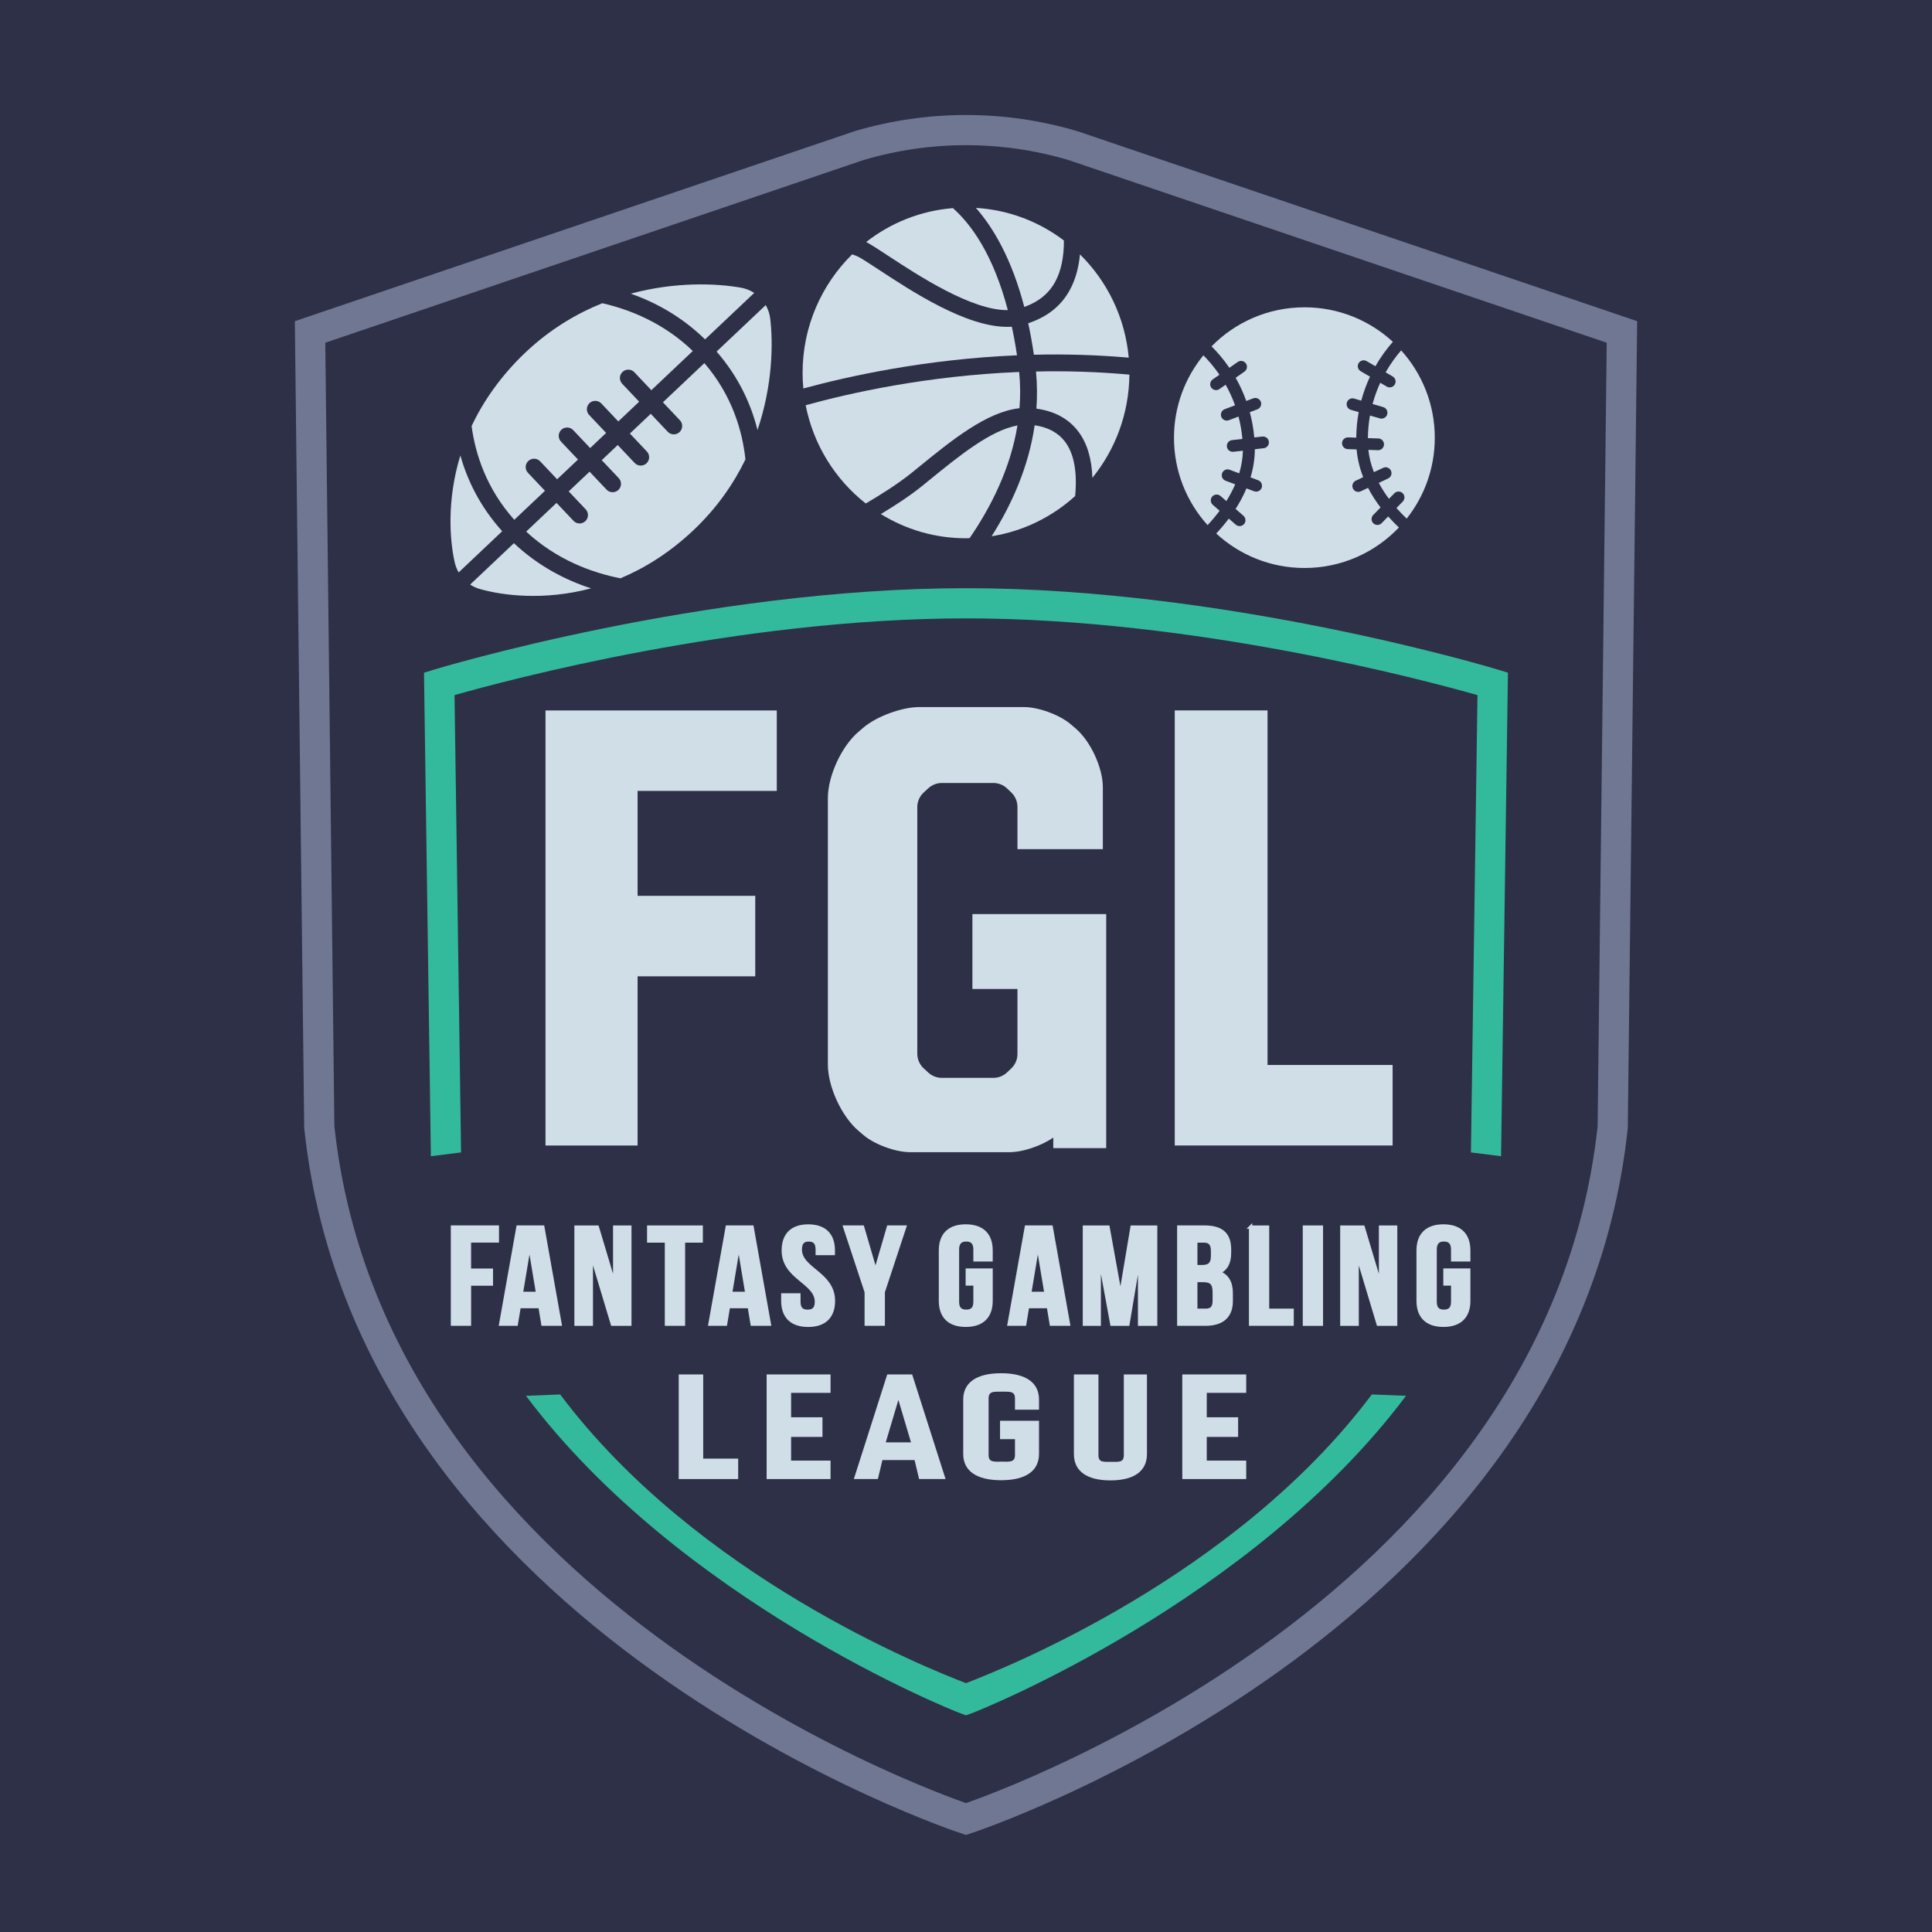 <svg xmlns="http://www.w3.org/2000/svg" id="Layer_2" data-name="Layer 2" viewBox="0 0 576 576" transform="matrix(1, 0, 0, 1, 0, 0)">
  <defs fill="#2e3047">
    <style>
      .cls-1 {
        fill: #cfdee7;
      }

      .cls-2 {
        fill: #cfdee7;
      }

      .cls-3 {
        stroke: #cfdee7;
      }

      .cls-3, .cls-4 {
        fill: #cfdee7;
      }

      .cls-3, .cls-5 {
        stroke-miterlimit: 10;
      }

      .cls-6 {
        fill: #cfdee7;
      }

      .cls-7 {
        fill: #2e3047;
      }

      .cls-5 {
        fill: none;
        stroke: #707793;
        stroke-width: 9px;
      }

      .cls-8 {
        fill: #33ba9c;
      }
    </style>
  </defs>
  <g id="Logo_1" data-name="Logo 1">
    <rect id="Background" class="cls-7" width="576" height="576" fill="#2e3047"/>
    <path id="Yellow_Outline" data-name="Yellow Outline" class="cls-5" d="M256.09,43.42l-163.65,55.55,2.75,237.05c15.82,148.24,192.81,206.31,192.81,206.31,0,0,176.99-58.07,192.81-206.31l2.75-237.05-163.65-55.55c-20.82-6.18-43-6.18-63.81,0Z" fill="#2e3047"/>
    <g id="Green_Outline" data-name="Green Outline">
      <path class="cls-8" d="M447.54,344.71l-9-1.13,1.95-136.34c-15.54-4.42-84.46-22.88-152.49-22.88s-136.96,18.45-152.49,22.88l1.95,136.34-9,1.13-2.05-144.15,3.23-.99c.79-.24,80.07-24.21,158.35-24.21s157.56,23.97,158.35,24.21l3.23.99-2.05,144.15Z" fill="#2e3047"/>
      <path class="cls-8" d="M288,511.4l-1.52-.55c-3.4-1.22-83.83-33.62-129.67-94.71l10.2-.4c40.86,54.46,109.65,81.7,120.99,86.07,11.34-4.38,80.17-31.66,120.99-86.07l10.2.4c-45.84,61.09-126.27,93.49-129.67,94.71l-1.52.55Z" fill="#2e3047"/>
    </g>
    <g id="FGL">
      <path class="cls-2" d="M231.59,211.8v24h-41.5v31.28h35.08v24h-35.08v50.44h-27.46v-129.71h68.96Z" fill="#2e3047"/>
      <path class="cls-2" d="M415.19,341.51h-64.95v-129.71h27.66v105.71h37.29v23.99Z" fill="#2e3047"/>
      <path class="cls-2" d="M328.8,253.18v-18.44c0-5.86-3.65-13.76-8.11-17.56l-1.45-1.24c-3.32-2.83-9.61-5.14-13.98-5.14h-31.18c-5.21,0-12.73,2.77-16.7,6.15l-1.45,1.24c-5.01,4.27-9.11,13.14-9.11,19.72v79.5c0,6.58,4.1,15.46,9.11,19.72l1.45,1.24c3.32,2.83,9.61,5.14,13.98,5.14h29.61c3.98,0,9.52-1.9,13.05-4.36v3.15h15.78v-69.78h-39.89v22.33h13.43v19.39c0,1.63-.67,3.18-1.85,4.3l-1.24,1.18c-1.1,1.05-2.56,1.63-4.08,1.63h-15.39c-1.48,0-2.9-.55-3.99-1.55l-1.37-1.25c-1.23-1.12-1.94-2.72-1.94-4.39v-73.53c0-1.67.7-3.26,1.94-4.39l1.37-1.25c1.09-.99,2.52-1.55,3.99-1.55h15.39c1.52,0,2.98.58,4.08,1.63l1.24,1.18c1.18,1.12,1.85,2.68,1.85,4.3v12.62h25.46Z" fill="#2e3047"/>
    </g>
    <g id="Fantasy_Gambling" data-name="Fantasy Gambling">
      <path class="cls-3" d="M139.96,378.7h6.53v4.13h-6.53v11.95h-5.06v-28.94h13.37v4.13h-8.32v8.72Z" fill="#2e3047"/>
      <path class="cls-3" d="M166.96,394.78h-5.1l-.87-5.25h-6.2l-.87,5.25h-4.64l5.15-28.94h7.4l5.15,28.94ZM155.43,385.61h4.87l-2.44-14.63-2.44,14.63Z" fill="#2e3047"/>
      <path class="cls-3" d="M176.29,373.83v20.96h-4.55v-28.94h6.34l5.19,17.32v-17.32h4.5v28.94h-5.19l-6.3-20.96Z" fill="#2e3047"/>
      <path class="cls-3" d="M193.42,365.85h15.63v4.13h-5.29v24.8h-5.06v-24.8h-5.29v-4.13Z" fill="#2e3047"/>
      <path class="cls-3" d="M229.35,394.78h-5.1l-.87-5.25h-6.2l-.87,5.25h-4.64l5.15-28.94h7.4l5.15,28.94ZM217.81,385.61h4.87l-2.44-14.63-2.44,14.63Z" fill="#2e3047"/>
      <path class="cls-3" d="M240.98,365.52c4.92,0,7.45,2.65,7.45,7.28v.91h-4.78v-1.2c0-2.07-.92-2.85-2.53-2.85s-2.53.79-2.53,2.85c0,5.95,9.88,7.07,9.88,15.34,0,4.63-2.57,7.27-7.54,7.27s-7.54-2.65-7.54-7.27v-1.78h4.78v2.07c0,2.07,1.01,2.81,2.62,2.81s2.62-.74,2.62-2.81c0-5.95-9.88-7.07-9.88-15.34,0-4.63,2.53-7.28,7.45-7.28Z" fill="#2e3047"/>
      <path class="cls-3" d="M258.26,385.19l-6.39-19.35h5.29l3.86,13.19,3.86-13.19h4.83l-6.39,19.35v9.59h-5.06v-9.59Z" fill="#2e3047"/>
      <path class="cls-3" d="M288.39,378.66h7.08v9.18c0,4.63-2.57,7.27-7.54,7.27s-7.54-2.65-7.54-7.27v-15.05c0-4.63,2.57-7.28,7.54-7.28s7.54,2.65,7.54,7.28v2.81h-4.78v-3.1c0-2.07-1.01-2.85-2.62-2.85s-2.62.79-2.62,2.85v15.63c0,2.07,1.01,2.81,2.62,2.81s2.62-.74,2.62-2.81v-5.33h-2.3v-4.13Z" fill="#2e3047"/>
      <path class="cls-3" d="M318.53,394.78h-5.1l-.87-5.25h-6.2l-.87,5.25h-4.64l5.15-28.94h7.4l5.15,28.94ZM306.99,385.61h4.87l-2.44-14.63-2.44,14.63Z" fill="#2e3047"/>
      <path class="cls-3" d="M334.06,386.39l3.45-20.54h7.03v28.94h-4.78v-20.75l-3.49,20.75h-4.78l-3.77-20.46v20.46h-4.41v-28.94h7.03l3.72,20.54Z" fill="#2e3047"/>
      <path class="cls-3" d="M366.56,372.5v1.03c0,2.98-1.01,4.88-3.26,5.83,2.71.95,3.77,3.14,3.77,6.2v2.36c0,4.46-2.62,6.86-7.68,6.86h-7.95v-28.94h7.63c5.24,0,7.49,2.19,7.49,6.65ZM356.5,369.98v7.65h1.98c1.88,0,3.03-.74,3.03-3.06v-1.61c0-2.07-.78-2.98-2.57-2.98h-2.44ZM356.5,381.76v8.89h2.9c1.7,0,2.62-.7,2.62-2.85v-2.52c0-2.69-.96-3.51-3.26-3.51h-2.25Z" fill="#2e3047"/>
      <path class="cls-3" d="M372.84,365.85h5.06v24.8h7.32v4.13h-12.37v-28.94Z" fill="#2e3047"/>
      <path class="cls-3" d="M388.9,365.85h5.05v28.94h-5.05v-28.94Z" fill="#2e3047"/>
      <path class="cls-3" d="M404.61,373.83v20.96h-4.55v-28.94h6.34l5.19,17.32v-17.32h4.5v28.94h-5.19l-6.3-20.96Z" fill="#2e3047"/>
      <path class="cls-3" d="M430.8,378.66h7.08v9.18c0,4.63-2.57,7.27-7.54,7.27s-7.54-2.65-7.54-7.27v-15.05c0-4.63,2.57-7.28,7.54-7.28s7.54,2.65,7.54,7.28v2.81h-4.78v-3.1c0-2.07-1.01-2.85-2.62-2.85s-2.62.79-2.62,2.85v15.63c0,2.07,1.01,2.81,2.62,2.81s2.62-.74,2.62-2.81v-5.33h-2.3v-4.13Z" fill="#2e3047"/>
    </g>
    <g id="League">
      <path class="cls-4" d="M202.35,409.77h7.3v25.1h10.43v6.09h-17.73v-31.19Z" fill="#2e3047"/>
      <path class="cls-4" d="M235.86,422.54h9.35v5.86h-9.35v7.06h11.76v5.5h-19.06v-31.19h19.06v5.49h-11.76v7.28Z" fill="#2e3047"/>
      <path class="cls-4" d="M281.9,440.96h-7.88l-1.35-5.66h-9.59l-1.35,5.66h-7.17l9.96-31.19h7.43l9.96,31.19ZM264.07,430.02h7.53l-3.76-12.65-3.76,12.65Z" fill="#2e3047"/>
      <path class="cls-4" d="M298.16,423.58h11.61v9.89c0,4.99-3.86,7.84-11.3,7.84s-11.3-2.85-11.3-7.84v-16.22c0-4.99,3.86-7.84,11.3-7.84s11.3,2.85,11.3,7.84v3.03h-7.17v-3.34c0-2.23-1.52-2.03-3.93-2.03s-3.93-.19-3.93,2.03v16.84c0,2.23,1.52,1.99,3.93,1.99s3.93.24,3.93-1.99v-4.71h-4.45v-5.5Z" fill="#2e3047"/>
      <path class="cls-4" d="M327.49,409.77v24.06c0,2.23,1.46,1.99,3.78,1.99s3.78.24,3.78-1.99v-24.06h6.9v23.75c0,4.99-3.72,7.84-10.89,7.84s-10.89-2.85-10.89-7.84v-23.75h7.3Z" fill="#2e3047"/>
      <path class="cls-4" d="M359.78,422.54h9.35v5.86h-9.35v7.06h11.76v5.5h-19.06v-31.19h19.06v5.49h-11.76v7.28Z" fill="#2e3047"/>
    </g>
    <g id="Basketball">
      <path class="cls-4" d="M305.37,91.51c4.26-1.51,7.29-3.97,9.22-7.49,1.76-3.23,2.62-7.35,2.6-12.32-7.4-5.61-16.43-9.13-26.24-9.72,5.14,5.84,10.64,15.06,14.43,29.53Z" fill="#2e3047"/>
      <path class="cls-4" d="M273.57,139.53c10.12-8.25,20.55-16.75,30.38-17.83.28-3.51.27-7.12-.1-10.8-27.59,1.12-50.61,6.31-63.65,9.91,2.32,11.85,8.84,22.16,17.91,29.3,4.54-2.66,9.74-5.94,13.82-9.25l1.63-1.33Z" fill="#2e3047"/>
      <path class="cls-4" d="M301.66,97.41c-.44.03-.89.04-1.34.04-12.36,0-28.34-10.49-38.37-17.08-2.52-1.65-4.69-3.08-5.96-3.76-.55-.29-1.21-.54-1.94-.77-9.1,8.96-14.77,21.48-14.77,35.34,0,1.57.08,3.11.22,4.64,13.36-3.64,36.31-8.73,63.71-9.89-.45-3.03-.97-5.86-1.55-8.53Z" fill="#2e3047"/>
      <path class="cls-4" d="M276.73,143.41l-1.63,1.33c-3.73,3.04-8.29,6-12.49,8.52,7.39,4.58,16.09,7.22,25.39,7.22.36,0,.71-.02,1.07-.03,6.36-9.27,12.18-20.74,14.27-33.61-8.08,1.47-17.47,9.12-26.6,16.57Z" fill="#2e3047"/>
      <path class="cls-4" d="M308.87,110.75c.36,3.78.38,7.48.12,11.08,5.45.75,9.68,3.05,12.55,6.89,2.57,3.44,3.95,8.03,4.14,13.73,6.81-8.39,10.92-19.09,11.04-30.76-9.59-.87-18.93-1.13-27.85-.93Z" fill="#2e3047"/>
      <path class="cls-4" d="M318.98,86.41c-2.62,4.8-6.71,8.06-12.43,9.96.64,2.93,1.2,6.07,1.69,9.39,9.05-.22,18.54.02,28.28.87-1.09-12.04-6.45-22.82-14.54-30.79-.39,4.06-1.38,7.59-3,10.56Z" fill="#2e3047"/>
      <path class="cls-4" d="M317.54,131.71c-2.01-2.68-5.06-4.33-9.07-4.92-1.82,12.55-6.93,23.77-12.83,33.09,9.49-1.51,18.06-5.79,24.9-11.99.67-7.19-.33-12.62-2.99-16.17Z" fill="#2e3047"/>
      <path class="cls-4" d="M258.34,72.2c1.47.79,3.63,2.2,6.35,3.99,9.01,5.91,25.01,16.42,35.78,16.27-4.4-16.76-11.05-25.7-16.37-30.41-9.7.78-18.59,4.42-25.86,10.1.03.02.06.03.1.05Z" fill="#2e3047"/>
    </g>
    <g id="Baseball">
      <path class="cls-1" d="M363.62,152.29l-2.04-1.78c-.73-.64-.8-1.74-.17-2.47.64-.73,1.74-.8,2.47-.17l1.74,1.52c1-1.59,1.89-3.26,2.64-4.99l-2.88-1.08c-.9-.34-1.36-1.35-1.02-2.25.34-.91,1.35-1.36,2.25-1.02l2.84,1.07c.65-2.16,1.05-4.42,1.11-6.75l-2.84.32c-.07,0-.13.01-.2.01-.88,0-1.64-.66-1.74-1.55-.11-.96.58-1.83,1.54-1.94l3.09-.35c-.22-2.37-.62-4.6-1.16-6.67l-2.88,1.09c-.2.08-.41.11-.62.11-.71,0-1.37-.43-1.64-1.13-.34-.9.11-1.91,1.01-2.26l3.09-1.17c-.8-2.24-1.76-4.28-2.8-6.13l-1.85,1.29c-.31.21-.65.32-1,.32-.55,0-1.1-.26-1.44-.75-.55-.79-.36-1.88.43-2.44l2.01-1.4c-1.59-2.33-3.26-4.25-4.78-5.79-5.48,6.7-8.77,15.26-8.77,24.59,0,10.02,3.79,19.15,10.02,26.04,1.24-1.33,2.44-2.75,3.57-4.26Z" fill="#2e3047"/>
      <path class="cls-1" d="M413.1,111l2.11,1.24c.83.49,1.12,1.56.63,2.39-.3.51-.82.82-1.37.86-.34.03-.7-.05-1.02-.23l-1.95-1.14c-.89,1.92-1.67,4.04-2.29,6.33l3.17.92c.93.27,1.46,1.24,1.19,2.17-.21.72-.84,1.2-1.54,1.26-.21.02-.42,0-.63-.06l-2.96-.86c-.37,2.11-.6,4.36-.62,6.74l3.11.1c.97.03,1.72.84,1.69,1.81-.03.9-.73,1.62-1.61,1.69-.07,0-.13,0-.2,0l-2.85-.09c.25,2.32.83,4.54,1.65,6.64l2.75-1.29c.87-.41,1.92-.04,2.33.84.41.88.04,1.92-.84,2.33l-2.78,1.31c.88,1.67,1.91,3.26,3.03,4.76l1.61-1.65c.68-.69,1.78-.7,2.48-.03.69.67.71,1.78.03,2.48l-1.89,1.94c.98,1.11,2.01,2.16,3.05,3.16,5.24-6.62,8.38-14.99,8.38-24.1,0-10.03-3.8-19.17-10.03-26.06-1.49,1.72-3.12,3.91-4.63,6.55Z" fill="#2e3047"/>
      <path class="cls-1" d="M413.83,154.01l-1.92,1.97c-.31.31-.7.49-1.11.52-.49.04-.99-.12-1.36-.49-.69-.67-.71-1.78-.03-2.48l2.18-2.24c-1.39-1.82-2.65-3.77-3.72-5.84l-2.19,1.03c-.2.09-.4.14-.6.16-.71.06-1.41-.32-1.72-1-.41-.88-.04-1.92.84-2.33l2.22-1.05c-1.02-2.59-1.71-5.35-1.97-8.27l-2.65-.09c-.97-.03-1.72-.84-1.69-1.81.03-.97.84-1.71,1.81-1.69l2.43.08c.03-2.7.29-5.24.72-7.61l-2.33-.68c-.93-.27-1.46-1.24-1.19-2.17.27-.93,1.24-1.46,2.17-1.19l2.12.62c.7-2.61,1.59-4.99,2.6-7.15l-2.77-1.62c-.83-.49-1.12-1.56-.63-2.39.49-.83,1.56-1.11,2.39-.63l2.63,1.53c1.69-2.96,3.53-5.39,5.2-7.28-6.92-6.38-16.17-10.29-26.33-10.29-10.86,0-20.68,4.46-27.73,11.64,1.7,1.69,3.56,3.81,5.32,6.4l2.49-1.74c.79-.55,1.88-.36,2.44.43.55.79.36,1.88-.43,2.44l-2.63,1.84c1.18,2.07,2.26,4.38,3.17,6.92l2.07-.79c.9-.34,1.91.11,2.26,1.01.34.9-.11,1.91-1.01,2.26l-2.27.86c.62,2.33,1.09,4.84,1.34,7.53l2.41-.27c.96-.1,1.83.58,1.94,1.54.11.96-.58,1.83-1.54,1.94l-2.64.3c-.03,2.93-.49,5.74-1.3,8.4l2.3.86c.9.34,1.36,1.35,1.02,2.25-.26.7-.93,1.13-1.64,1.13-.21,0-.41-.04-.62-.11l-2.27-.85c-.9,2.15-2,4.19-3.24,6.12l2.35,2.05c.73.64.8,1.74.17,2.47-.35.4-.83.6-1.32.6-.41,0-.82-.14-1.15-.43l-2.07-1.81c-1.19,1.58-2.46,3.06-3.75,4.45,6.92,6.38,16.17,10.28,26.33,10.28,11.07,0,21.05-4.64,28.13-12.07-1.09-1.04-2.17-2.14-3.2-3.3Z" fill="#2e3047"/>
    </g>
    <g id="Football">
      <path class="cls-6" d="M213.64,104.81c6.76,7.77,10.35,16.01,12.2,23.39,4.53-13.36,4.67-25.84,3.79-33.21-.17-1.45-.64-2.82-1.34-4.03l-14.65,13.85Z" fill="#2e3047"/>
      <path class="cls-6" d="M206.77,158.05c6.97-6.59,11.95-13.83,15.47-21.08-.87-8.22-3.83-18.95-12.24-28.72l-12.36,11.69,5.06,5.35c.95,1,.9,2.59-.1,3.53s-2.59.9-3.53-.1l-5.06-5.35-6.22,5.88,5.06,5.35c.95,1,.9,2.59-.1,3.53s-2.59.9-3.53-.1l-5.06-5.35-4.76,4.51,5.06,5.35c.95,1,.9,2.59-.1,3.53s-2.59.9-3.53-.1l-5.06-5.35-6.22,5.88,5.06,5.35c.95,1,.9,2.59-.1,3.53s-2.59.9-3.53-.1l-5.06-5.35-9.05,8.56c9.2,8.52,19.79,12.29,28.1,13.93,7.22-3.03,14.65-7.61,21.82-14.39Z" fill="#2e3047"/>
      <path class="cls-6" d="M162.47,146.32l-5.06-5.35c-.95-1-.9-2.59.1-3.53s2.59-.9,3.53.1l5.06,5.35,6.22-5.88-5.06-5.35c-.95-1-.9-2.59.1-3.53s2.59-.9,3.53.1l5.06,5.35,4.76-4.51-5.06-5.35c-.95-1-.9-2.59.1-3.53s2.59-.9,3.53.1l5.06,5.35,6.22-5.88-5.06-5.35c-.95-1-.9-2.59.1-3.53s2.59-.9,3.53.1l5.06,5.35,12.36-11.69c-8.7-8.38-18.75-12.36-26.98-14.24-7.76,3.12-15.64,7.8-22.92,14.69s-12.61,14.6-16.05,21.94c1.11,8.21,4.34,18.56,12.73,27.94l9.12-8.62Z" fill="#2e3047"/>
      <path class="cls-6" d="M153.21,161.95l-13.04,12.33c.88.57,1.83,1.03,2.87,1.32,6.69,1.92,19.09,3.56,33.19-.19-7.41-2.39-15.59-6.49-23.02-13.47Z" fill="#2e3047"/>
      <path class="cls-6" d="M210.21,101.18l14.65-13.85c-1.17-.76-2.51-1.3-3.95-1.56-7.22-1.28-19.46-1.84-32.85,1.78,7.22,2.54,15.06,6.73,22.15,13.64Z" fill="#2e3047"/>
      <path class="cls-6" d="M149.72,158.38c-6.71-7.46-10.45-15.39-12.47-22.6-4.1,13.39-3.17,25.35-1.67,31.94.24,1.05.64,2.03,1.16,2.94l12.98-12.28Z" fill="#2e3047"/>
    </g>
  </g>
</svg>